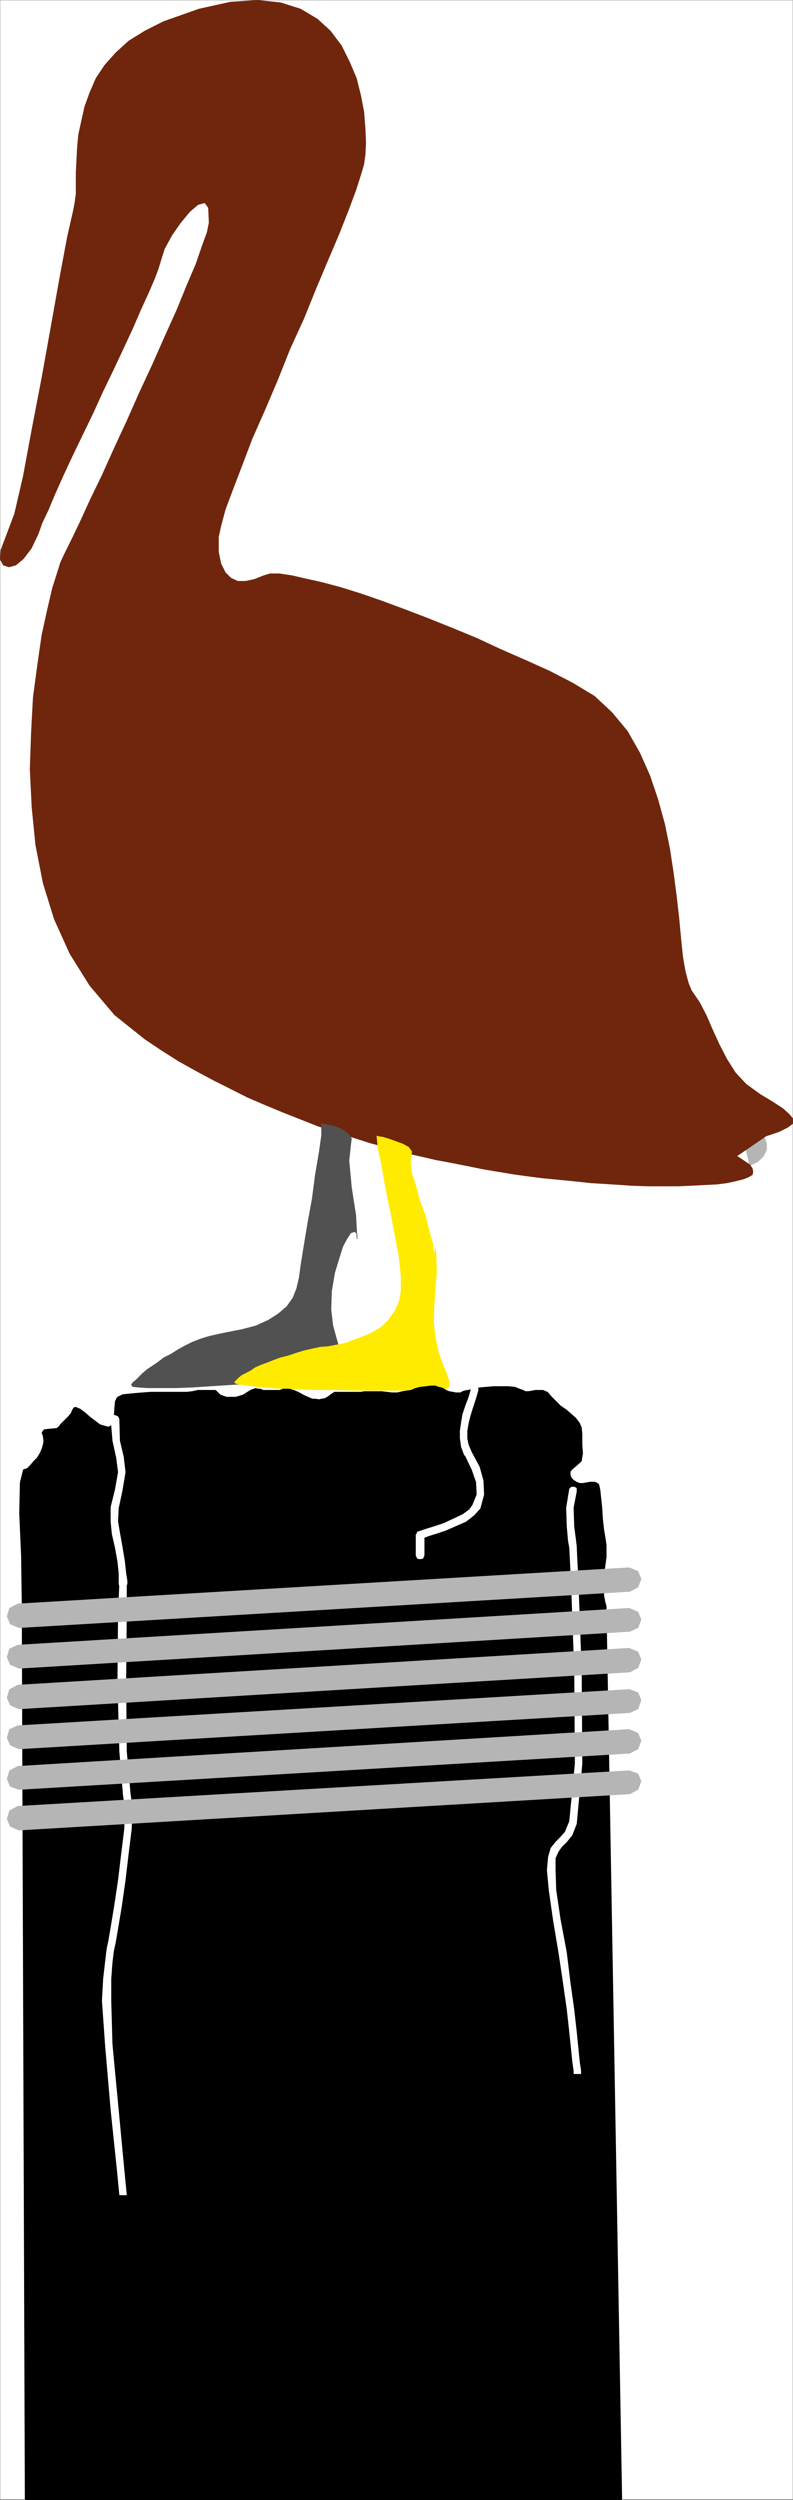 <svg xmlns="http://www.w3.org/2000/svg" width="950.408" height="2994.628"><rect width="100%" height="100%" fill="#808080" stroke="none"/><defs><clipPath id="a"><path d="M0 0h949.523v2992.184H0Zm0 0"/></clipPath></defs><path fill="#fff" d="M.364 2993.508h949.68V.364H.364Zm0 0"/><g clip-path="url(#a)" transform="translate(.364 1.325)"><path fill="#fff" fill-rule="evenodd" stroke="#fff" stroke-linecap="square" stroke-linejoin="bevel" stroke-miterlimit="10" stroke-width=".729" d="M0 2992.184h949.68V-.961H0Zm0 0"/></g><path fill="#b5b5b5" fill-rule="evenodd" stroke="#b5b5b5" stroke-linecap="square" stroke-linejoin="bevel" stroke-miterlimit="10" stroke-width=".729" d="m898.622 1395.915 9.687-4.48 6.723-6.72 3.7-7.503v-7.504l-2.97-8.23-5.941-5.993-9.691-5.938-13.442-3.753zm0 0"/><path fill="#70260c" fill-rule="evenodd" stroke="#70260c" stroke-linecap="square" stroke-linejoin="bevel" stroke-miterlimit="10" stroke-width=".729" d="m918 1360.747 15.63-5.262 10.421-5.211 5.993-4.48v-5.989l-4.48-5.262-7.454-6.722-12.66-8.23-14.899-8.961-16.41-11.985-12.664-13.496-10.418-16.46-8.91-17.196-8.23-17.973-7.45-17.195-8.18-15.73-9.69-14.173-3.7-9.015-3.75-14.223-2.973-17.191-2.238-21.727-2.242-23.914-2.969-26.207-3.699-28.445-4.48-29.176-5.938-29.176-8.234-29.906-9.637-28.445-11.934-26.938-14.898-26.207-18.652-22.453-20.84-19.434-26.051-15.734-27.559-14.223-29.804-13.441-29.07-12.715-29.02-13.492-29.07-11.984-29.801-11.93-27.512-10.524-26.102-9.69-26.05-9.017-23.86-7.449-22.351-5.992-20.11-4.48-16.359-3.75-14.902-2.243h-11.149l-7.449 2.243-11.203 4.48-10.422 2.242h-9.688l-8.18-3.754-6.722-6.718-5.21-10.473-2.97-14.223v-17.976l2.97-13.442 5.21-19.484 8.961-23.914 11.148-29.176 11.934-31.469 14.899-33.656 15.632-36.68 14.899-37.406 16.41-35.898 14.851-36.68 14.168-33.656 13.391-31.414 11.203-28.45 8.91-23.964 5.989-18.704 3.699-12.71 1.512-11.204.73-14.222-.73-17.246-1.512-19.434-3.7-19.484-5.206-20.946-8.235-19.433-9.636-19.485-13.442-17.921-15.633-14.223-20.11-11.984-23.808-7.504-27.562-2.97-32.77 2.243-37.25 8.23-42.465 14.954-22.347 11.254-19.383 11.984-15.629 14.168-13.39 15.008-10.422 15.68-7.45 17.245-5.992 16.465-3.699 16.461-3.75 17.196-1.457 15.734-.781 15.68-.73 14.222v25.426l-1.462 10.473-1.508 8.23-7.453 32.93-8.96 47.93-10.419 58.355-11.152 62.102-11.93 62.101-10.418 56.113-10.421 44.91-10.418 27.665-5.993 15.734-.73 11.203 3.7 6.774 6.722 2.238 8.18-2.238 8.96-7.504 9.688-12.711 8.18-17.196 4.48-12.761 7.453-15.684 8.18-19.484 9.687-21.676 11.153-23.965 11.93-24.695L111.336 495l11.93-26.204 12.66-26.207 11.933-25.425 11.148-23.965 9.692-22.457 8.91-19.434 7.45-17.191 4.48-11.985 2.968-9.742 4.48-14.222 8.962-16.465 10.422-14.953 11.148-13.442 9.692-8.23 8.18-2.293 4.48 5.992.781 17.973-2.242 11.203-5.992 16.465-7.45 21.722-11.148 26.207-11.93 29.176-14.172 31.418-14.847 33.656-15.684 33.707-14.902 33.657-15.63 33.66-14.116 31.414-14.172 29.23-11.93 26.153-10.422 21.726-8.18 16.461-5.21 11.203-3.75 11.985-5.942 18.703-5.937 25.425-6.723 30.684-5.207 35.95-5.21 38.921-2.243 41.887-1.508 44.129 2.238 45.64 4.48 44.91 8.911 45.637 13.441 43.403 18.598 41.156 23.863 38.191 29.75 35.168 36.524 29.176 20.11 13.441 20.109 12.766 20.109 11.2 20.844 11.202 20.89 10.473 20.84 10.523 20.84 8.961 21.621 8.961 20.84 8.23 20.84 8.235 20.894 6.719 20.84 6.773 20.84 6.723 20.11 5.262 19.382 5.937 20.11 4.535 19.378 4.48 20.114 3.75 18.597 3.7 18.602 3.75 17.922 3.023 17.87 2.97 16.36 2.242 17.14 2.238 31.259 3.023 14.172 1.457 14.171 1.512 13.391.781 11.149.73 11.93.727 10.421.781 20.11.731h37.253l16.41-.73 15.63-.782 14.12-.726 11.93-1.512 10.418-2.242 8.965-2.238 5.938-2.243 5.21-3.02.782-3.698-.781-3.75-2.97-4.485-6.671-4.48-8.961-5.989zm0 0"/><path fill="#515151" fill-rule="evenodd" stroke="#515151" stroke-linecap="square" stroke-linejoin="bevel" stroke-miterlimit="10" stroke-width=".729" d="M385.434 1345.793v14.227l-2.969 20.941-4.48 26.157-3.7 28.445-5.21 28.445-4.48 26.938-3.75 23.184-2.243 16.464-2.969 12.711-4.43 11.254-7.448 10.473-10.473 8.96-11.879 7.505-14.898 6.718-17.141 4.48-19.383 3.755-10.418 2.238-9.691 2.242-9.692 3.02-9.636 3.754-8.965 4.48-8.18 4.48-8.23 5.262-8.91 4.48-6.72 5.208-6.667 4.484-6.723 4.531-5.21 4.48-4.481 4.481-3.7 3.75-3.02 2.243-2.241 2.968 1.511 2.243 6.723.78 11.149.727h33.55l20.114-.726 23.078-1.512 23.082-1.512 23.808-1.457 44.703-3.023 20.11-1.512 17.871-1.457 13.441-1.512 10.418-1.511 5.942-.73 3.75-2.24-.782-6.722-2.968-8.23-5.211-11.254-4.48-14.953-4.481-16.461-2.188-18.707.73-22.453 3.696-21.727 5.211-17.191 4.48-14.227 5.211-9.742 4.481-6.719 4.48-1.512 2.97 2.293v6.72l-1.509-28.446-5.21-33.656-2.97-32.2 2.239-20.214.73-5.989-2.968-4.48-5.211-4.485-6.723-3.75-7.45-2.238-6.667-1.512-4.48-.73zm0 0"/><path fill="#ffeb00" fill-rule="evenodd" stroke="#ffeb00" stroke-linecap="square" stroke-linejoin="bevel" stroke-miterlimit="10" stroke-width=".729" d="m451.708 1360.747 1.507 14.953 4.481 20.945 4.48 26.207 5.942 28.445 5.21 27.665 5.208 27.718 2.242 22.453v17.196l-2.242 12.71-5.207 11.255-7.453 10.472-8.907 8.961-12.66 7.504-14.902 5.938-16.41 5.992-19.383 3.75-9.637.781-10.472 2.242-9.641 2.238-9.688 2.973-8.96 3.02-8.91 2.242-8.231 2.969-7.453 3.023-8.18 2.969-6.719 3.02-5.21 3.699-5.942 3.023-4.48 2.238-3.7 2.973-2.968 3.02-2.239 2.242 1.457 1.511 7.45 1.457 11.203 1.512 14.117 1.512 18.652 1.457 20.113.781 22.348.73h23.813l23.078.782h64.812l17.14-.781h14.903l9.692-.73 5.207-.782 3.699-2.969-.727-5.992-2.972-8.961-4.48-10.473-5.208-15.004-3.754-17.195-2.238-18.703.781-22.453 2.969-38.137-.73-22.457-.782-5.992-1.457 8.96-1.512-13.44-4.48-15.735-4.43-17.973-6.718-17.921-4.48-17.247-5.212-15.683-1.512-12.711.782-8.23.73-5.262-3.7-5.211-6.718-3.754-8.18-3.02-8.234-2.968-7.45-2.243-5.21-.78zm0 0"/><path fill-rule="evenodd" stroke="#000" stroke-linecap="square" stroke-linejoin="bevel" stroke-miterlimit="10" stroke-width=".729" d="m27.196 1920.458-.781-56.84-2.242-50.903.78-36.68 3.7-14.952 4.48-1.508 3.754-3.754 3.7-4.48 4.48-4.481 3.7-5.992 2.238-5.207 1.511-5.262.73-3.754-.73-6.719-1.511-3.753 2.242-2.97 6.718-.78 8.18-.731 2.969-2.238 2.242-3.024 6.723-6.718 2.969-2.973 2.968-3.75 1.512-3.75 1.457-2.242 1.512-.727 1.46.727 3.75 1.511 5.938 4.48 5.992 5.263 5.942 4.48 5.937 4.48 5.211 1.512 5.262 1.461 2.969-1.46 2.968-3.02 1.461-5.992.782-12.715.73-8.23 2.238-4.481 5.942-3.024 6.719-.726 7.453-.73 9.687-.782 9.692-.73h43.191l6.723-.73 6.668-1.509h20.84l2.238 2.239 3.023 2.968 3.7 1.512 4.48 1.512h11.148l5.211-1.512 4.48-1.512 4.481-2.968 3.7-2.239 1.511-.73 2.238-.781 2.243-.73 2.238.73h2.969l3.699 1.511h20.113l3.75-1.511h7.45l5.21 1.511 5.211 2.239 6.719 3.75 10.422 4.484h3.699l4.48.727 2.97-.727 4.48-.73 3.699-2.243 3.023-2.293 2.188-1.457 2.238-1.511h31.313l4.48-.73h20.113l6.668.73 5.993.73h6.668l5.992-1.46 5.21-.782 5.208-.727 5.21-2.242 5.942-1.512 6.719-.726 5.941-.781h5.207l3.754 1.507 3.7.73 2.968 1.513 2.238 1.511 3.754 1.508 4.48.73 3.7.731h5.937l2.243-1.46 2.238-.782 3.754-.727 3.7-.73 4.48-1.512 6.718-.781 7.45-.73 8.91-.727h17.14l8.18.726 5.21 2.243 4.481 1.511 2.97 1.508h3.753l4.48-.781 3.7-.727h8.96l5.208 2.239 4.43 5.261 11.202 11.203 6.72 4.48 5.94 5.263 5.208 4.48 4.48 5.992 2.242 5.211.73 7.5v12.715l.727 10.469-1.457 9.015-6.722 5.938-4.48 3.754-2.239 3.02v4.48l1.512 3.754 2.968 2.969 3.75 2.238 3.7 1.512h4.48l8.18-1.512h5.941l3.75 2.242 1.512 6.773.73 7.45.727 5.992.73 7.5.782 12.715 1.457 13.441 1.511 9.012 1.461 9.691v14.223l-2.187 15.734-.785 11.985v17.921l1.511 8.23 1.461 5.263v4.48l18.653 1064.82H30.895Zm0 0"/><path fill="none" stroke="#000" stroke-linecap="square" stroke-linejoin="bevel" stroke-miterlimit="10" stroke-width="2.24" d="m27.196 1920.458-.781-56.84-2.242-50.903.78-36.68 3.7-14.952 4.48-1.508 3.754-3.754 3.7-4.48 4.48-4.481 3.7-5.992 2.238-5.207 1.511-5.262.73-3.754-.73-6.719-1.511-3.753 2.242-2.97 6.718-.78 8.18-.731 2.969-2.238 2.242-3.024 6.723-6.718 2.969-2.973 2.968-3.75 1.512-3.75 1.457-2.242 1.512-.727 1.46.727 3.75 1.511 5.938 4.48 5.992 5.263 5.942 4.48 5.937 4.48 5.211 1.512 5.262 1.461 2.969-1.46 2.968-3.02 1.461-5.992.782-12.715.73-8.23 2.238-4.481 5.942-3.024 6.719-.726 7.453-.73 9.687-.782 9.692-.73h43.191l6.723-.73 6.668-1.509h20.84l2.238 2.239 3.023 2.968 3.7 1.512 4.48 1.512h11.148l5.211-1.512 4.48-1.512 4.481-2.968 3.7-2.239 1.511-.73 2.238-.781 2.243-.73 2.238.73h2.969l3.699 1.511h20.113l3.75-1.511h7.45l5.21 1.511 5.211 2.239 6.719 3.75 10.422 4.484h3.699l4.48.727 2.97-.727 4.48-.73 3.699-2.243 3.023-2.293 2.188-1.457 2.238-1.511h31.313l4.48-.73h20.113l6.668.73 5.993.73h6.668l5.992-1.46 5.21-.782 5.208-.727 5.21-2.242 5.942-1.512 6.719-.726 5.941-.781h5.207l3.754 1.507 3.7.73 2.968 1.513 2.238 1.511 3.754 1.508 4.48.73 3.7.731h5.937l2.243-1.46 2.238-.782 3.754-.727 3.7-.73 4.48-1.512 6.718-.781 7.45-.73 8.91-.727h17.14l8.18.726 5.21 2.243 4.481 1.511 2.97 1.508h3.753l4.48-.781 3.7-.727h8.96l5.208 2.239 4.43 5.261 11.202 11.203 6.72 4.48 5.94 5.263 5.208 4.48 4.48 5.992 2.242 5.211.73 7.5v12.715l.727 10.469-1.457 9.015-6.722 5.938-4.48 3.754-2.239 3.02v4.48l1.512 3.754 2.968 2.969 3.75 2.238 3.7 1.512h4.48l8.18-1.512h5.941l3.75 2.242 1.512 6.773.73 7.45.727 5.992.73 7.5.782 12.715 1.457 13.441 1.511 9.012 1.461 9.691v14.223l-2.187 15.734-.785 11.985v17.921l1.511 8.23 1.461 5.263v4.48l18.653 1064.82H30.895Zm0 0"/><path fill="#fff" fill-rule="evenodd" stroke="#fff" stroke-linecap="square" stroke-linejoin="bevel" stroke-miterlimit="10" stroke-width=".729" d="m142.65 1699.711-1.513-2.972-3.75-1.508-3.699 1.508-.73 2.972zm3.698 86.067 3.75-22.453-2.238-18.703-4.48-18.703-.73-26.207h-9.692l2.242 26.207 4.426 20.214 2.242 17.192-3.7 20.945zm0 66.586-2.968-16.465-2.243-13.441.73-15.735 4.481-20.945-8.18-1.508-5.21 20.941v17.247l1.46 14.953 3.75 16.465zm0 0"/><path fill="#fff" fill-rule="evenodd" stroke="#fff" stroke-linecap="square" stroke-linejoin="bevel" stroke-miterlimit="10" stroke-width=".729" d="M151.56 1897.274h.726v-3.75l-1.457-8.96-1.512-14.228-2.969-17.972-8.18 1.512 2.97 16.46 1.511 14.227v12.711h.73-.73l.73 2.969 3.7 1.512 3.75-1.512 1.457-2.969zm0 0"/><path fill="#fff" fill-rule="evenodd" stroke="#fff" stroke-linecap="square" stroke-linejoin="bevel" stroke-miterlimit="10" stroke-width=".729" d="m156.04 2147.926-4.48-50.12-.731-85.286.73-80.809v-34.437h-8.18l-1.511 34.437-.73 80.81 2.242 85.284 4.48 53.145zm0 0"/><path fill="#fff" fill-rule="evenodd" stroke="#fff" stroke-linecap="square" stroke-linejoin="bevel" stroke-miterlimit="10" stroke-width=".729" d="m136.657 2334.29 1.512-6.774 2.968-17.195 4.48-26.934 4.481-31.418 3.7-31.414 3.699-29.957.781-25.425-2.238-17.247-8.18 3.024 2.238 14.223-.781 25.425-3.7 29.957-3.75 31.414-4.48 29.907-4.43 26.937-2.968 17.242-1.512 6.723.73 3.75 2.97 1.46 3.023-.73zm0 0"/><path fill="#fff" fill-rule="evenodd" stroke="#fff" stroke-linecap="square" stroke-linejoin="bevel" stroke-miterlimit="10" stroke-width=".729" d="M132.958 2396.391v-26.207l1.46-19.433 1.508-12.762.73-3.7-8.179-1.511-.73 5.21-1.508 12.763-2.242 19.433-1.457 26.207zm18.602 232.679-2.973-30.636-6.72-71.113-7.448-78.57-1.461-52.36H122.54l3.699 52.36 6.719 78.57 7.449 71.113 2.973 30.637zm0 0"/><path fill="#fff" fill-rule="evenodd" stroke="#fff" stroke-linecap="square" stroke-linejoin="bevel" stroke-miterlimit="10" stroke-width=".729" d="m123.266 2396.391 1.461 2.969 3.02 1.512 2.972-1.512 1.457-2.969zm449.887-731.847-.781-3.75-2.973-1.461-3.7.73-.726 2.969zm0 0"/><path fill="#fff" fill-rule="evenodd" stroke="#fff" stroke-linecap="square" stroke-linejoin="bevel" stroke-miterlimit="10" stroke-width=".729" d="m564.973 1739.36-3.754-8.961-1.511-7.504v-8.96l1.511-8.962 2.243-9.015 2.968-9.688 3.75-11.254 2.973-10.472-8.18-1.512-3.023 10.523-3.7 9.692-3.75 11.254-1.46 8.96-1.512 10.473v8.961l1.512 10.524 3.699 9.69h.781zm10.418 67.363 4.43-16.465-.73-16.46-4.481-16.465-9.637-17.973-7.453 3.75 8.18 17.246 5.21 14.953.731 14.95-5.21 12.714zm0 0"/><path fill="#fff" fill-rule="evenodd" stroke="#fff" stroke-linecap="square" stroke-linejoin="bevel" stroke-miterlimit="10" stroke-width=".729" d="m508.34 1838.141-4.48 4.48 3.75-.73 5.938-2.238 9.69-2.973 11.15-3.75 11.933-5.261 11.93-5.211 9.691-7.5 7.45-8.235-8.962-3.75-3.699 5.262-8.23 5.992-11.153 5.211-11.199 5.262-11.148 3.75-9.692 2.969-6.668 2.242-2.242.726-3.75 3.754 3.75-3.754-2.238.782-.781 3.753 1.507 2.97 2.973.73zm0 0"/><path fill="#fff" fill-rule="evenodd" stroke="#fff" stroke-linecap="square" stroke-linejoin="bevel" stroke-miterlimit="10" stroke-width=".729" d="M503.13 1862.836h5.21v-24.695h-9.69v24.695zm-4.48 0 1.51 3.75 2.97.731 3.699-.73 1.511-3.75zm192.194-76.328v-3.75l-2.238-1.46h-3.754l-2.238 2.242zm0 0"/><path fill="#fff" fill-rule="evenodd" stroke="#fff" stroke-linecap="square" stroke-linejoin="bevel" stroke-miterlimit="10" stroke-width=".729" d="M690.844 1853.145v-.781l-.78-6.723-2.24-17.191-.73-22.457 3.75-19.485-8.23-2.968-3.7 22.453.731 22.457 1.508 17.191 1.46 8.235v-.73.73l1.513 2.968h3.699l3.02-.73v-3.75zm0 0"/><path fill="#fff" fill-rule="evenodd" stroke="#fff" stroke-linecap="square" stroke-linejoin="bevel" stroke-miterlimit="10" stroke-width=".729" d="m690.844 2184.606 6.668-71.848-.726-110.71-3.754-103.262-2.188-45.64h-8.23l2.238 45.64 3.754 103.262.727 110.71-6.72 68.88zm0 0"/><path fill="#fff" fill-rule="evenodd" stroke="#fff" stroke-linecap="square" stroke-linejoin="bevel" stroke-miterlimit="10" stroke-width=".729" d="m671.465 2299.122-5.21-35.168-.782-23.965v-14.227l3.75-8.23 3.7-5.211 5.992-5.988 6.668-8.235 5.261-13.492-8.23-2.969-5.211 12.711-5.938 6.719-5.21 5.266-5.993 7.449-2.968 10.472-1.461 15.735 2.242 23.965 5.21 36.625zm0 0"/><path fill="#fff" fill-rule="evenodd" stroke="#fff" stroke-linecap="square" stroke-linejoin="bevel" stroke-miterlimit="10" stroke-width=".729" d="M696.055 2483.919v-3.75l-1.511-9.692-1.512-15.004-2.188-21.672-3.02-26.937-4.429-31.418-4.48-36.676-7.45-39.648-8.18 1.457 6.669 39.703 5.21 35.164 4.481 31.418 2.969 26.937 2.238 21.672 1.512 15.004 1.46 9.692v3.75zm0 0"/><path fill="#fff" fill-rule="evenodd" stroke="#fff" stroke-linecap="square" stroke-linejoin="bevel" stroke-miterlimit="10" stroke-width=".729" d="m663.286 2299.852 1.457 2.238 2.969 1.512 2.242-1.512 1.511-2.238zm0 0"/><path fill="#b5b5b5" fill-rule="evenodd" stroke="#b5b5b5" stroke-linecap="square" stroke-linejoin="bevel" stroke-miterlimit="10" stroke-width=".729" d="m21.204 1921.239-9.692 5.21-2.968 9.743 3.75 8.96 10.421 4.481zm0 0"/><path fill="#b5b5b5" fill-rule="evenodd" stroke="#b5b5b5" stroke-linecap="square" stroke-linejoin="bevel" stroke-miterlimit="10" stroke-width=".729" d="M754.145 1892.012v-14.172l-732.941 43.4 1.511 28.394 732.16-43.398zm0 0"/><path fill="#b5b5b5" fill-rule="evenodd" stroke="#b5b5b5" stroke-linecap="square" stroke-linejoin="bevel" stroke-miterlimit="10" stroke-width=".729" d="m754.876 1906.235 9.691-5.211 3.7-9.742-3.7-8.961-10.422-4.48zm-733.672 64.344-9.692 4.53-2.968 9.692 3.75 9.012 10.421 4.484zm0 0"/><path fill="#b5b5b5" fill-rule="evenodd" stroke="#b5b5b5" stroke-linecap="square" stroke-linejoin="bevel" stroke-miterlimit="10" stroke-width=".729" d="M754.145 1940.672v-14.222l-732.941 44.129 1.511 27.718 732.16-44.183zm.731 13.442 9.691-4.48 3.7-9.692-3.7-9.012-10.422-4.48zm-733.672 64.398-9.692 5.207-2.968 9.743 3.75 8.96 10.421 4.485zm0 0"/><path fill="#b5b5b5" fill-rule="evenodd" stroke="#b5b5b5" stroke-linecap="square" stroke-linejoin="bevel" stroke-miterlimit="10" stroke-width=".729" d="M754.145 1988.551v-14.222l-732.941 44.183 1.511 28.395 732.16-44.13zm.731 14.227 9.691-5.211 3.7-9.742-3.7-9.016-10.422-4.48zm-733.672 64.34-9.692 4.484-2.968 9.742 3.75 8.961 10.421 4.532zm0 0"/><path fill="#b5b5b5" fill-rule="evenodd" stroke="#b5b5b5" stroke-linecap="square" stroke-linejoin="bevel" stroke-miterlimit="10" stroke-width=".729" d="M754.145 2037.215v-13.496l-732.941 43.399 1.511 27.719 732.16-43.399zm0 0"/><path fill="#b5b5b5" fill-rule="evenodd" stroke="#b5b5b5" stroke-linecap="square" stroke-linejoin="bevel" stroke-miterlimit="10" stroke-width=".729" d="m754.876 2051.438 9.691-4.531 3.7-10.473-3.7-8.96-10.422-3.755zm-733.672 64.344-9.692 5.21-2.968 9.743 3.75 8.96 10.421 3.75zm0 0"/><path fill="#b5b5b5" fill-rule="evenodd" stroke="#b5b5b5" stroke-linecap="square" stroke-linejoin="bevel" stroke-miterlimit="10" stroke-width=".729" d="M754.145 2085.825v-14.223l-732.941 44.18 1.511 27.664 732.16-43.398zm.731 14.223 9.691-5.211 3.7-9.743-3.7-8.96-10.422-4.532zM21.204 2163.66l-9.692 5.263-2.968 9.69 3.75 9.013 10.421 4.48zm732.941-29.175v-13.492L21.204 2163.66l1.511 28.445 732.16-43.398zm.731 14.223 9.691-5.262 3.7-9.742-3.7-8.961-10.422-3.75zm0 0"/></svg>
